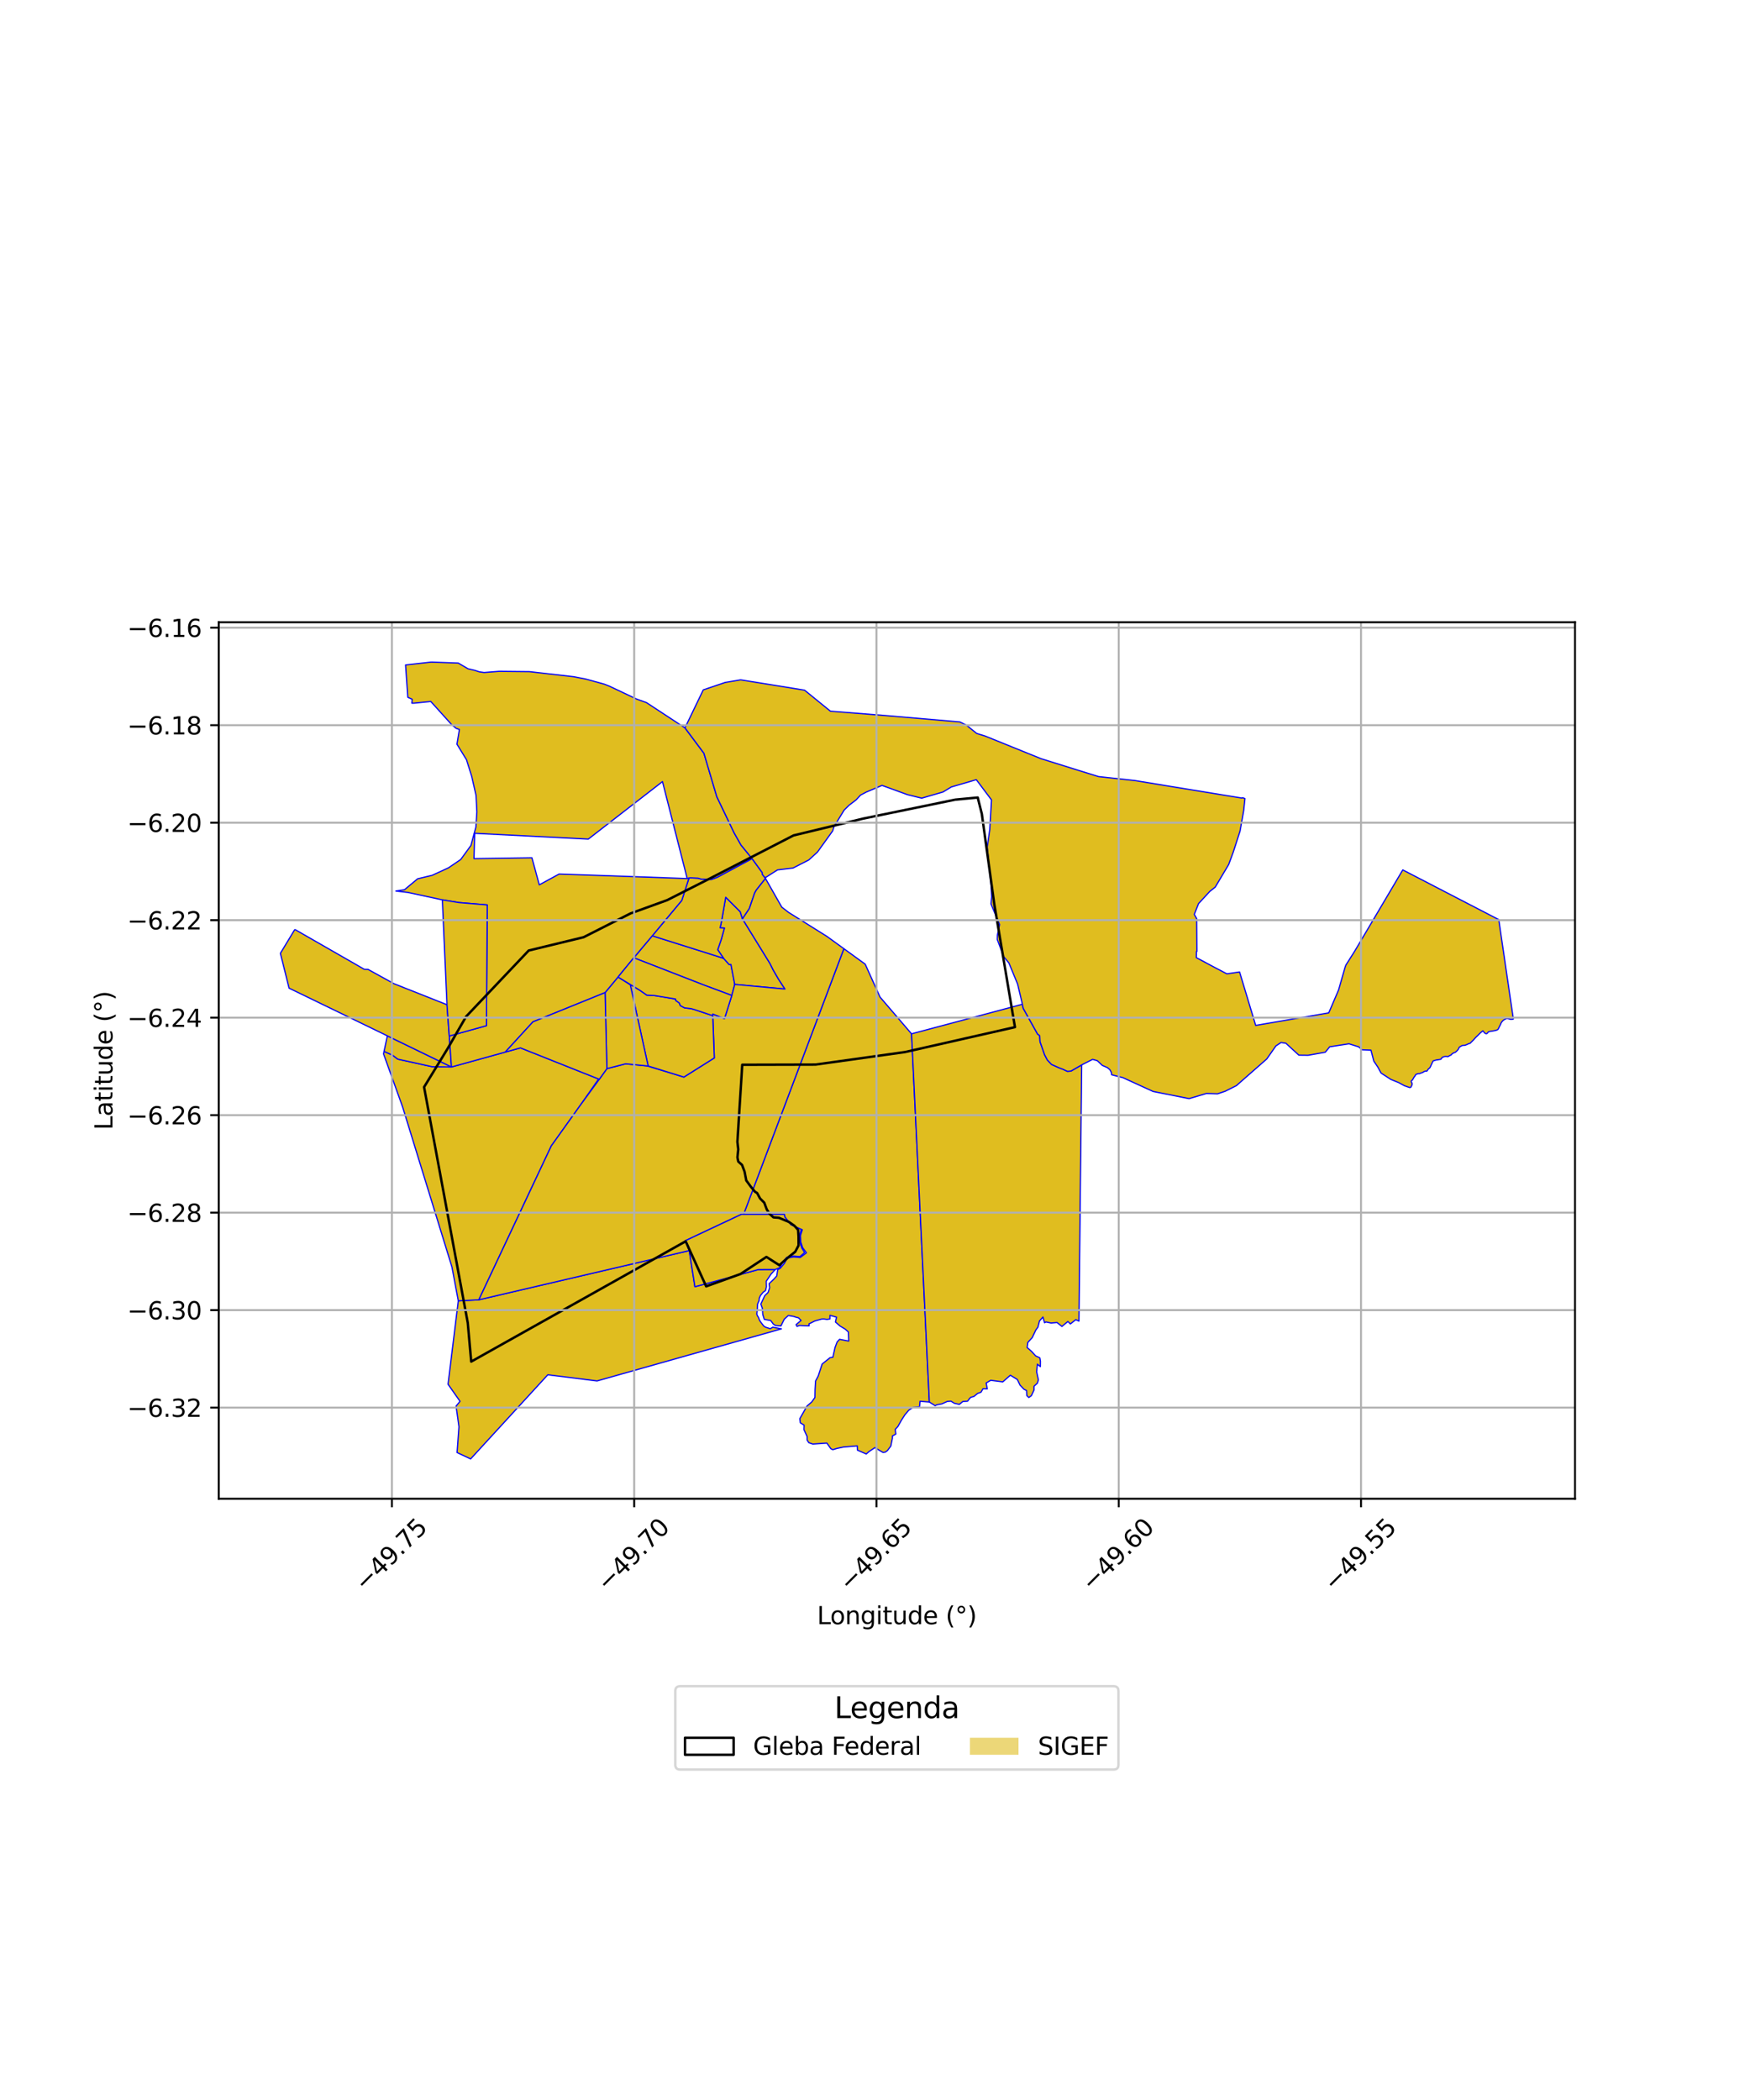 <?xml version="1.0" encoding="utf-8" standalone="no"?>
<!DOCTYPE svg PUBLIC "-//W3C//DTD SVG 1.1//EN"
  "http://www.w3.org/Graphics/SVG/1.1/DTD/svg11.dtd">
<svg xmlns:xlink="http://www.w3.org/1999/xlink" width="720pt" height="864pt" viewBox="0 0 720 864" xmlns="http://www.w3.org/2000/svg" version="1.1">
 <defs>
  <style type="text/css">*{stroke-linejoin: round; stroke-linecap: butt}</style>
 </defs>
 <g id="figure_1">
  <g id="patch_1">
   <path d="M 0 864 
L 720 864 
L 720 0 
L 0 0 
z
" style="fill: #ffffff"/>
  </g>
  <g id="axes_1">
   <g id="patch_2">
    <path d="M 90 616.632 
L 648 616.632 
L 648 256.008 
L 90 256.008 
z
" style="fill: #ffffff"/>
   </g>
   <g id="PatchCollection_1">
    <path d="M 268.363 385.014 
L 293.607 392.968 
L 297.707 394.281 
L 299.957 396.804 
L 300.725 396.793 
L 302.298 405.009 
L 301.081 409.565 
L 296.52 407.849 
L 289.665 405.301 
L 260.759 394.062 
L 268.363 385.014 
" clip-path="url(#p3dbe9d257f)" style="fill: #e0bd1f; stroke: #0000ff; stroke-width: 0.5"/>
    <path d="M 298.584 369.16 
L 304.541 375.096 
L 305.476 378.052 
L 316.789 396.403 
L 318.168 399.176 
L 320.364 402.953 
L 322.952 406.917 
L 302.298 405.009 
L 300.725 396.793 
L 299.957 396.804 
L 297.707 394.281 
L 295.28 390.748 
L 296.767 386.431 
L 298.033 381.832 
L 296.25 381.731 
L 296.676 380.027 
L 298.584 369.16 
" clip-path="url(#p3dbe9d257f)" style="fill: #e0bd1f; stroke: #0000ff; stroke-width: 0.5"/>
    <path d="M 309.48 353.34 
L 313.61 359.015 
L 313.603 359.654 
L 313.922 360.093 
L 314.786 361.154 
L 314.944 361.432 
L 311.17 366.198 
L 310.478 367.44 
L 308.311 373.795 
L 305.476 378.052 
L 304.541 375.096 
L 298.584 369.16 
L 296.676 380.027 
L 296.25 381.731 
L 298.033 381.832 
L 296.767 386.431 
L 295.28 390.748 
L 297.707 394.281 
L 293.607 392.968 
L 268.363 385.014 
L 280.507 370.463 
L 283.384 361.505 
L 283.447 361.28 
L 283.967 361.145 
L 287.192 361.299 
L 288.481 361.683 
L 292.676 361.836 
L 295.128 360.912 
L 309.132 353.397 
L 309.48 353.34 
" clip-path="url(#p3dbe9d257f)" style="fill: #e0bd1f; stroke: #0000ff; stroke-width: 0.5"/>
    <path d="M 177.425 272.4 
L 188.542 272.801 
L 192.541 275.141 
L 195.382 275.817 
L 197.222 276.423 
L 199.185 276.691 
L 205.399 276.206 
L 217.849 276.338 
L 236.006 278.417 
L 241.024 279.392 
L 248.633 281.483 
L 250.752 282.324 
L 261.946 287.626 
L 265.96 289.062 
L 281.808 299.469 
L 289.624 309.926 
L 294.911 327.771 
L 302.04 342.652 
L 304.879 347.679 
L 309.369 353.184 
L 309.132 353.397 
L 295.128 360.912 
L 292.676 361.836 
L 288.481 361.683 
L 287.193 361.299 
L 283.967 361.145 
L 283.447 361.28 
L 282.73 361.456 
L 272.561 321.576 
L 242.045 345.231 
L 195.301 342.853 
L 195.097 342.842 
L 195.801 340.214 
L 196.201 334.041 
L 195.86 327.314 
L 194.088 319.481 
L 191.924 312.57 
L 188 306.183 
L 189.004 300.136 
L 187.654 299.657 
L 185.728 298.029 
L 177.239 288.613 
L 170.395 289.295 
L 169.447 289.306 
L 169.556 287.679 
L 167.783 286.88 
L 166.864 273.584 
L 177.425 272.4 
" clip-path="url(#p3dbe9d257f)" style="fill: #e0bd1f; stroke: #0000ff; stroke-width: 0.5"/>
    <path d="M 283.572 514.531 
L 285.908 529.391 
L 312.001 522.333 
L 318.964 522.31 
L 317.198 524.241 
L 315.249 527.15 
L 315.311 529.436 
L 314.959 530.99 
L 313.999 531.641 
L 312.86 533.025 
L 312.364 534.196 
L 312.312 535.08 
L 311.698 536.507 
L 311.561 539.009 
L 311.365 540.634 
L 311.668 541.438 
L 311.983 541.854 
L 312.169 542.285 
L 312.4 542.975 
L 312.83 543.736 
L 314.192 545.529 
L 314.928 546.026 
L 316.923 546.673 
L 317.95 546.052 
L 321.495 546.733 
L 245.654 568.154 
L 225.379 565.631 
L 193.63 600.24 
L 188.051 597.625 
L 188.819 587.014 
L 187.644 578.508 
L 189.266 576.545 
L 184.333 569.521 
L 188.556 535.212 
L 197.009 534.773 
L 283.572 514.531 
" clip-path="url(#p3dbe9d257f)" style="fill: #e0bd1f; stroke: #0000ff; stroke-width: 0.5"/>
    <path d="M 347.196 390.32 
L 353.812 395.119 
L 355.967 396.682 
L 362.059 410.21 
L 375.031 425.347 
L 382.356 576.835 
L 378.521 576.523 
L 378.323 578.781 
L 375.622 579.053 
L 373.875 580.216 
L 372.278 582.112 
L 370.866 584.317 
L 369.374 586.977 
L 368.309 588.083 
L 368.572 590.019 
L 367.158 590.812 
L 367.145 591.792 
L 366.5 594.963 
L 365.101 596.825 
L 364.21 597.464 
L 363.282 597.58 
L 359.952 595.607 
L 357.55 597.205 
L 356.41 598.218 
L 352.763 596.622 
L 352.693 594.872 
L 347.02 595.363 
L 344.361 595.916 
L 342.637 596.441 
L 341.835 596.032 
L 340.195 593.731 
L 334.406 594.131 
L 332.772 593.574 
L 332.079 592.513 
L 332.065 591.029 
L 330.754 588.163 
L 330.817 586.336 
L 329.279 585.389 
L 329.055 583.701 
L 332.032 578.464 
L 333.961 576.823 
L 335.277 574.976 
L 335.331 571.75 
L 335.544 568.184 
L 336.621 566.18 
L 338.252 561.201 
L 341.513 558.579 
L 342.668 558.411 
L 343.567 554.362 
L 344.415 552.129 
L 345.424 551.029 
L 349.182 551.756 
L 349.038 548.022 
L 347.781 546.872 
L 345.639 545.577 
L 343.72 543.918 
L 344.162 541.905 
L 341.466 541.173 
L 341.466 542.659 
L 340.213 542.842 
L 339.026 542.667 
L 338.058 542.69 
L 335.25 543.49 
L 332.836 544.684 
L 332.886 545.521 
L 328.885 545.357 
L 327.93 545.733 
L 327.527 544.995 
L 329.582 543.263 
L 328.515 542.191 
L 327.304 541.89 
L 326.698 541.649 
L 324.352 541.229 
L 322.662 542.761 
L 321.285 545.546 
L 319.031 545.339 
L 318.18 544.765 
L 317.065 543.286 
L 314.44 542.815 
L 313.83 540.811 
L 313.676 538.36 
L 313.033 536.526 
L 314.654 533.05 
L 315.992 531.786 
L 316.658 529.781 
L 316.423 528.145 
L 318.323 526.349 
L 319.573 524.971 
L 319.965 522.349 
L 320.982 521.845 
L 322.721 519.782 
L 323.92 517.607 
L 326.487 517.145 
L 329.224 517.373 
L 331.786 515.436 
L 330.21 513.306 
L 329.455 510.97 
L 329.332 508.339 
L 330.081 505.956 
L 329.663 505.832 
L 325.406 503.899 
L 322.958 500.778 
L 322.666 499.612 
L 305.941 499.603 
L 347.196 390.32 
" clip-path="url(#p3dbe9d257f)" style="fill: #e0bd1f; stroke: #0000ff; stroke-width: 0.5"/>
    <path d="M 420.633 413.178 
L 420.99 414.857 
L 426.872 425.416 
L 427.757 426.084 
L 427.908 428.623 
L 428.761 431.033 
L 429.759 433.914 
L 430.918 436.124 
L 432.634 437.933 
L 435.809 439.357 
L 437.36 439.934 
L 439.146 440.781 
L 440.623 440.668 
L 445.038 438.125 
L 443.902 543.547 
L 442.625 542.942 
L 440.391 544.698 
L 439.341 543.71 
L 436.907 545.74 
L 434.897 544.122 
L 432.439 544.331 
L 430.312 543.896 
L 429.762 544.222 
L 429.105 541.855 
L 427.679 543.472 
L 427.031 546.026 
L 426.197 547.153 
L 424.681 550.34 
L 422.885 552.304 
L 422.6 554.419 
L 424.401 555.991 
L 426.099 557.852 
L 427.812 558.641 
L 428.062 560.041 
L 428.035 562.275 
L 426.793 561.258 
L 426.507 564.411 
L 426.877 566.149 
L 427.222 567.716 
L 426.788 569.09 
L 425.428 570.343 
L 425.422 571.886 
L 424.343 574.216 
L 423.273 574.979 
L 422.468 574.179 
L 422.348 572.111 
L 421.273 571.558 
L 419.675 569.883 
L 418.564 567.57 
L 415.684 565.81 
L 412.57 568.539 
L 407.603 567.891 
L 405.738 568.998 
L 406.183 571.441 
L 404.448 571.34 
L 403.61 572.8 
L 402.217 573.302 
L 400.729 574.521 
L 399.423 574.9 
L 398.927 575.376 
L 398.097 576.495 
L 396.126 576.624 
L 394.703 577.806 
L 392.604 577.325 
L 391.252 576.479 
L 389.747 576.585 
L 387.538 577.583 
L 385.362 578.005 
L 384.74 578.339 
L 382.356 576.835 
L 375.031 425.347 
L 420.633 413.178 
" clip-path="url(#p3dbe9d257f)" style="fill: #e0bd1f; stroke: #0000ff; stroke-width: 0.5"/>
    <path d="M 214.129 431.126 
L 246.292 443.935 
L 238.614 454.937 
L 226.836 471.441 
L 197.009 534.773 
L 188.556 535.212 
L 185.937 521.277 
L 165.639 455.42 
L 157.791 433.589 
L 158.007 432.567 
L 161.522 434.146 
L 163.66 435.765 
L 177.788 438.864 
L 185.736 438.981 
L 207.874 432.862 
L 214.129 431.126 
" clip-path="url(#p3dbe9d257f)" style="fill: #e0bd1f; stroke: #0000ff; stroke-width: 0.5"/>
    <path d="M 314.944 361.432 
L 315.181 361.848 
L 321.647 373.216 
L 324.438 375.379 
L 340.229 385.267 
L 347.196 390.32 
L 305.941 499.603 
L 305.112 499.58 
L 281.984 510.459 
L 283.572 514.531 
L 197.009 534.773 
L 226.836 471.441 
L 238.614 454.937 
L 246.794 443.732 
L 249.691 439.673 
L 257.427 437.686 
L 266.268 438.555 
L 281.372 443.149 
L 293.903 435.264 
L 293.247 417.877 
L 293.238 417.2 
L 298.073 419.106 
L 301.081 409.565 
L 302.298 405.009 
L 322.952 406.917 
L 320.364 402.953 
L 318.168 399.176 
L 316.789 396.403 
L 305.476 378.052 
L 308.311 373.795 
L 310.478 367.44 
L 311.17 366.198 
L 314.944 361.432 
" clip-path="url(#p3dbe9d257f)" style="fill: #e0bd1f; stroke: #0000ff; stroke-width: 0.5"/>
    <path d="M 305.112 499.58 
L 305.941 499.603 
L 322.666 499.612 
L 322.958 500.778 
L 325.406 503.899 
L 329.663 505.832 
L 328.969 508.297 
L 329.098 511.036 
L 329.886 513.475 
L 331.032 515.327 
L 329.118 517 
L 326.47 516.779 
L 323.688 517.281 
L 322.283 518.968 
L 320.737 521.574 
L 318.964 522.31 
L 312.001 522.333 
L 285.908 529.391 
L 283.577 514.53 
L 281.984 510.459 
L 305.112 499.58 
" clip-path="url(#p3dbe9d257f)" style="fill: #e0bd1f; stroke: #0000ff; stroke-width: 0.5"/>
    <path d="M 304.729 279.703 
L 331.016 283.954 
L 341.664 292.607 
L 364.057 294.376 
L 366.241 294.561 
L 394.943 297.038 
L 397.601 298.344 
L 401.862 301.774 
L 405.319 302.831 
L 428.322 312.145 
L 443.606 316.915 
L 451.977 319.514 
L 466.874 321.137 
L 510.883 328.34 
L 511.245 328.2 
L 512.204 328.552 
L 511.696 333.432 
L 510.193 341.926 
L 507.438 350.465 
L 505.518 355.679 
L 499.99 364.972 
L 497.748 366.749 
L 493.121 371.761 
L 491.361 376.203 
L 492.344 377.952 
L 492.439 391.443 
L 492.258 391.463 
L 492.204 393.999 
L 498.264 397.239 
L 499.895 398.105 
L 504.781 400.665 
L 509.997 399.897 
L 516.627 421.886 
L 546.682 416.729 
L 550.715 407.33 
L 553.361 398.101 
L 553.733 397.053 
L 557.313 391.411 
L 577.142 357.906 
L 616.63 378.354 
L 622.636 419.283 
L 622.282 419.357 
L 622.15 419.371 
L 622.002 419.375 
L 621.672 419.405 
L 621.409 419.369 
L 621.323 419.356 
L 621.236 419.331 
L 621.12 419.285 
L 620.776 419.202 
L 620.167 419.027 
L 619.727 419.091 
L 619.2 419.366 
L 618.77 419.573 
L 618.368 419.895 
L 618.011 420.279 
L 617.698 420.712 
L 617.525 421.045 
L 617.371 421.466 
L 617.082 422.011 
L 616.919 422.334 
L 616.769 422.636 
L 616.595 423.014 
L 616.284 423.562 
L 615.777 423.821 
L 615.511 423.888 
L 615.05 424.012 
L 614.303 424.154 
L 613.903 424.214 
L 613.51 424.275 
L 613.16 424.333 
L 612.43 424.493 
L 612.238 424.696 
L 612.009 425.012 
L 611.779 425.227 
L 611.546 425.319 
L 611.217 425.247 
L 610.899 425.064 
L 610.091 424.098 
L 609.041 424.975 
L 608.345 425.671 
L 608.029 425.987 
L 607.833 426.182 
L 607.647 426.349 
L 607.431 426.547 
L 606.785 427.224 
L 606.234 427.852 
L 605.771 428.31 
L 605.13 428.965 
L 604.821 429.269 
L 604.351 429.355 
L 604.124 429.47 
L 603.382 429.82 
L 602.685 430.065 
L 601.587 430.146 
L 600.419 430.829 
L 599.92 431.811 
L 599.212 432.565 
L 598.706 432.984 
L 598.172 433.126 
L 597.489 433.548 
L 597.062 433.97 
L 596.971 434.095 
L 596.788 434.149 
L 596.259 434.41 
L 595.741 434.722 
L 595.625 434.755 
L 595.543 434.719 
L 594.771 434.639 
L 594.203 434.722 
L 593.662 434.9 
L 593.159 435.28 
L 592.791 435.84 
L 591.825 435.969 
L 591.565 436.06 
L 591.358 436.036 
L 590.745 436.155 
L 589.636 436.487 
L 589.208 437.351 
L 588.828 438.169 
L 588.612 438.685 
L 588.407 439.091 
L 588.314 439.254 
L 588.15 439.463 
L 587.89 439.622 
L 587.547 439.954 
L 587.451 440.138 
L 587.219 440.49 
L 587.101 440.635 
L 586.894 440.733 
L 586.523 440.676 
L 585.955 440.836 
L 585.675 441.021 
L 585.458 441.193 
L 584.852 441.407 
L 584.467 441.541 
L 584.163 441.686 
L 583.982 441.733 
L 583.553 441.717 
L 583.327 441.812 
L 583.036 441.865 
L 582.603 442.036 
L 582.248 442.469 
L 582.033 442.909 
L 581.746 443.184 
L 581.632 443.436 
L 581.581 443.583 
L 581.524 443.649 
L 581.425 443.743 
L 581.385 443.932 
L 581.216 444.078 
L 581.132 444.321 
L 581.079 444.397 
L 580.672 444.643 
L 580.619 445.008 
L 580.702 445.279 
L 580.9 445.523 
L 580.934 445.629 
L 580.945 445.685 
L 580.971 445.776 
L 580.993 445.914 
L 580.992 446.088 
L 580.934 446.333 
L 580.813 446.636 
L 580.691 446.821 
L 580.556 447.189 
L 580.426 447.316 
L 580.315 447.392 
L 580.214 447.416 
L 579.977 447.453 
L 577.774 446.678 
L 575.417 445.395 
L 572.246 444.108 
L 568.235 441.506 
L 566.807 438.911 
L 565.223 436.574 
L 564.05 432.056 
L 560.373 431.921 
L 558.963 430.684 
L 555.008 429.451 
L 547.088 430.675 
L 545.247 432.925 
L 538.199 434.172 
L 534.393 434.127 
L 529.037 429.217 
L 527.047 428.922 
L 524.951 430.315 
L 521.185 435.691 
L 510.144 445.381 
L 508.725 446.643 
L 504.048 448.988 
L 500.911 450.029 
L 496.361 449.885 
L 489.224 452.009 
L 474.403 449.057 
L 461.99 443.378 
L 457.378 442.2 
L 457.216 441.168 
L 456.637 440.114 
L 455.6 439.242 
L 453.497 438.325 
L 451.453 436.391 
L 449.528 435.855 
L 445.038 438.125 
L 440.623 440.668 
L 439.146 440.781 
L 437.36 439.934 
L 435.809 439.357 
L 432.634 437.933 
L 430.918 436.124 
L 429.759 433.914 
L 428.761 431.033 
L 427.908 428.623 
L 427.757 426.084 
L 426.872 425.416 
L 420.99 414.857 
L 420.633 413.178 
L 418.689 404.926 
L 415.092 396.205 
L 412.898 393.516 
L 411.67 390.213 
L 410.292 386.501 
L 410.353 384.747 
L 411.249 380.383 
L 407.703 371.871 
L 407.992 368.993 
L 407.755 364.339 
L 406.169 348.531 
L 407.225 341.245 
L 407.924 329.102 
L 401.68 320.779 
L 391.401 323.784 
L 387.997 325.845 
L 379.219 328.391 
L 373.34 326.944 
L 366.83 324.571 
L 362.892 323.143 
L 356.307 325.928 
L 354.049 327.133 
L 352.232 329.088 
L 349.333 331.299 
L 347.296 333.305 
L 343.132 340.119 
L 342.576 341.879 
L 338.239 347.907 
L 336.347 350.542 
L 332.782 353.806 
L 326.268 357.14 
L 319.887 357.904 
L 314.786 361.154 
L 313.922 360.093 
L 313.603 359.654 
L 313.61 359.015 
L 309.48 353.34 
L 309.369 353.183 
L 304.879 347.679 
L 302.04 342.652 
L 294.911 327.771 
L 289.624 309.926 
L 281.819 299.46 
L 289.346 283.826 
L 298.353 280.776 
L 304.729 279.703 
" clip-path="url(#p3dbe9d257f)" style="fill: #e0bd1f; stroke: #0000ff; stroke-width: 0.5"/>
    <path d="M 259.294 405.028 
L 263.232 407.415 
L 266.121 409.424 
L 269.243 409.584 
L 277.936 411.026 
L 278.049 411.647 
L 279.44 412.624 
L 279.534 412.777 
L 279.891 413.723 
L 281.665 414.67 
L 284.353 414.979 
L 285.779 415.388 
L 293.242 417.876 
L 293.885 435.255 
L 281.37 443.129 
L 266.662 438.587 
L 259.331 405.196 
L 259.294 405.028 
" clip-path="url(#p3dbe9d257f)" style="fill: #e0bd1f; stroke: #0000ff; stroke-width: 0.5"/>
    <path d="M 254.268 401.981 
L 259.331 405.196 
L 266.662 438.587 
L 262.029 438.128 
L 257.415 437.675 
L 254.163 438.51 
L 249.697 439.649 
L 249.124 416.236 
L 248.94 408.396 
L 254.268 401.981 
" clip-path="url(#p3dbe9d257f)" style="fill: #e0bd1f; stroke: #0000ff; stroke-width: 0.5"/>
    <path d="M 159.358 426.181 
L 185.736 438.981 
L 177.788 438.864 
L 163.66 435.765 
L 161.522 434.146 
L 158.007 432.567 
L 159.358 426.181 
" clip-path="url(#p3dbe9d257f)" style="fill: #e0bd1f; stroke: #0000ff; stroke-width: 0.5"/>
    <path d="M 121.298 382.395 
L 146.873 397.063 
L 149.851 398.789 
L 151.422 398.838 
L 162.095 404.726 
L 183.902 413.371 
L 184.838 426.235 
L 185.736 438.981 
L 118.935 406.563 
L 115.364 392.227 
L 115.958 391.231 
L 121.298 382.395 
" clip-path="url(#p3dbe9d257f)" style="fill: #e0bd1f; stroke: #0000ff; stroke-width: 0.5"/>
    <path d="M 195.097 342.842 
L 195.301 342.853 
L 195.014 353.262 
L 218.848 352.91 
L 221.872 364.055 
L 230.041 359.598 
L 282.73 361.456 
L 283.447 361.28 
L 283.384 361.505 
L 280.507 370.463 
L 268.363 385.014 
L 260.759 394.062 
L 254.268 401.981 
L 248.938 408.395 
L 219.274 420.418 
L 207.874 432.862 
L 185.736 438.981 
L 184.838 426.235 
L 200.134 422 
L 200.473 372.313 
L 188.762 371.338 
L 181.996 370.229 
L 167.684 367.151 
L 167.288 367.117 
L 162.861 366.59 
L 166.411 366.056 
L 171.834 361.551 
L 177.803 360.128 
L 184.497 357.052 
L 189.552 353.626 
L 193.757 347.844 
L 195.097 342.842 
" clip-path="url(#p3dbe9d257f)" style="fill: #e0bd1f; stroke: #0000ff; stroke-width: 0.5"/>
    <path d="M 181.996 370.229 
L 188.762 371.338 
L 200.473 372.313 
L 200.134 422 
L 184.838 426.235 
L 183.902 413.371 
L 181.996 370.229 
" clip-path="url(#p3dbe9d257f)" style="fill: #e0bd1f; stroke: #0000ff; stroke-width: 0.5"/>
    <path d="M 260.759 394.062 
L 289.665 405.301 
L 296.52 407.849 
L 301.081 409.565 
L 298.073 419.106 
L 293.238 417.2 
L 293.247 417.877 
L 285.779 415.388 
L 284.353 414.979 
L 281.665 414.67 
L 279.891 413.723 
L 279.534 412.777 
L 279.44 412.624 
L 278.049 411.647 
L 277.936 411.026 
L 269.243 409.584 
L 266.121 409.424 
L 263.232 407.415 
L 254.28 401.983 
L 260.759 394.062 
" clip-path="url(#p3dbe9d257f)" style="fill: #e0bd1f; stroke: #0000ff; stroke-width: 0.5"/>
    <path d="M 248.938 408.395 
L 249.124 416.236 
L 249.697 439.649 
L 249.691 439.673 
L 246.794 443.732 
L 246.566 444.044 
L 246.292 443.935 
L 214.129 431.126 
L 207.874 432.862 
L 219.274 420.418 
L 248.938 408.395 
" clip-path="url(#p3dbe9d257f)" style="fill: #e0bd1f; stroke: #0000ff; stroke-width: 0.5"/>
   </g>
   <g id="PatchCollection_2">
    <path d="M 328.538 508.783 
L 328.548 512.413 
L 327.181 515.01 
L 324.783 516.917 
L 322.386 518.998 
L 320.674 520.558 
L 318.517 519.173 
L 315.331 517.129 
L 304.652 524.165 
L 290.533 529.247 
L 288.234 524.185 
L 282.11 510.703 
L 193.871 560.198 
L 192.449 544.251 
L 174.479 447.254 
L 179.378 439.248 
L 184.277 431.243 
L 191.775 418.223 
L 217.523 391.073 
L 240.096 385.6 
L 259.432 375.802 
L 274.476 370.347 
L 291.663 361.636 
L 326.497 343.713 
L 355.169 336.787 
L 393.051 328.993 
L 402.262 328.125 
L 403.954 334.872 
L 409.075 371.987 
L 417.581 422.595 
L 401.966 426.134 
L 372.378 432.839 
L 335.537 437.997 
L 305.383 438.073 
L 303.386 469.777 
L 303.737 472.888 
L 303.402 476.173 
L 303.75 477.901 
L 305.297 479.28 
L 306.334 482.044 
L 307.03 485.672 
L 308.924 488.261 
L 310.645 490.331 
L 311.504 490.847 
L 312.711 493.091 
L 314.431 494.816 
L 315.468 497.579 
L 316.674 499.478 
L 318.222 500.857 
L 320.453 501.024 
L 324.576 502.742 
L 326.811 504.292 
L 328.36 506.017 
L 328.538 508.783 
" clip-path="url(#p3dbe9d257f)" style="fill: none; stroke: #000000"/>
   </g>
   <g id="matplotlib.axis_1">
    <g id="xtick_1">
     <g id="line2d_1">
      <path d="M 161.248 616.632 
L 161.248 256.008 
" clip-path="url(#p3dbe9d257f)" style="fill: none; stroke: #b0b0b0; stroke-width: 0.8; stroke-linecap: square"/>
     </g>
     <g id="line2d_2">
      <defs>
       <path id="md944faacc0" d="M 0 0 
L 0 3.5 
" style="stroke: #000000; stroke-width: 0.8"/>
      </defs>
      <g>
       <use xlink:href="#md944faacc0" x="161.248" y="616.632" style="stroke: #000000; stroke-width: 0.8"/>
      </g>
     </g>
     <g id="text_1">
      <!-- −49.75 -->
      <g transform="translate(150.115 655.174) rotate(-45) scale(0.1 -0.1)">
       <defs>
        <path id="DejaVuSans-2212" d="M 678 2272 
L 4684 2272 
L 4684 1741 
L 678 1741 
L 678 2272 
z
" transform="scale(0.016)"/>
        <path id="DejaVuSans-34" d="M 2419 4116 
L 825 1625 
L 2419 1625 
L 2419 4116 
z
M 2253 4666 
L 3047 4666 
L 3047 1625 
L 3713 1625 
L 3713 1100 
L 3047 1100 
L 3047 0 
L 2419 0 
L 2419 1100 
L 313 1100 
L 313 1709 
L 2253 4666 
z
" transform="scale(0.016)"/>
        <path id="DejaVuSans-39" d="M 703 97 
L 703 672 
Q 941 559 1184 500 
Q 1428 441 1663 441 
Q 2288 441 2617 861 
Q 2947 1281 2994 2138 
Q 2813 1869 2534 1725 
Q 2256 1581 1919 1581 
Q 1219 1581 811 2004 
Q 403 2428 403 3163 
Q 403 3881 828 4315 
Q 1253 4750 1959 4750 
Q 2769 4750 3195 4129 
Q 3622 3509 3622 2328 
Q 3622 1225 3098 567 
Q 2575 -91 1691 -91 
Q 1453 -91 1209 -44 
Q 966 3 703 97 
z
M 1959 2075 
Q 2384 2075 2632 2365 
Q 2881 2656 2881 3163 
Q 2881 3666 2632 3958 
Q 2384 4250 1959 4250 
Q 1534 4250 1286 3958 
Q 1038 3666 1038 3163 
Q 1038 2656 1286 2365 
Q 1534 2075 1959 2075 
z
" transform="scale(0.016)"/>
        <path id="DejaVuSans-2e" d="M 684 794 
L 1344 794 
L 1344 0 
L 684 0 
L 684 794 
z
" transform="scale(0.016)"/>
        <path id="DejaVuSans-37" d="M 525 4666 
L 3525 4666 
L 3525 4397 
L 1831 0 
L 1172 0 
L 2766 4134 
L 525 4134 
L 525 4666 
z
" transform="scale(0.016)"/>
        <path id="DejaVuSans-35" d="M 691 4666 
L 3169 4666 
L 3169 4134 
L 1269 4134 
L 1269 2991 
Q 1406 3038 1543 3061 
Q 1681 3084 1819 3084 
Q 2600 3084 3056 2656 
Q 3513 2228 3513 1497 
Q 3513 744 3044 326 
Q 2575 -91 1722 -91 
Q 1428 -91 1123 -41 
Q 819 9 494 109 
L 494 744 
Q 775 591 1075 516 
Q 1375 441 1709 441 
Q 2250 441 2565 725 
Q 2881 1009 2881 1497 
Q 2881 1984 2565 2268 
Q 2250 2553 1709 2553 
Q 1456 2553 1204 2497 
Q 953 2441 691 2322 
L 691 4666 
z
" transform="scale(0.016)"/>
       </defs>
       <use xlink:href="#DejaVuSans-2212"/>
       <use xlink:href="#DejaVuSans-34" transform="translate(83.789 0)"/>
       <use xlink:href="#DejaVuSans-39" transform="translate(147.412 0)"/>
       <use xlink:href="#DejaVuSans-2e" transform="translate(211.035 0)"/>
       <use xlink:href="#DejaVuSans-37" transform="translate(242.822 0)"/>
       <use xlink:href="#DejaVuSans-35" transform="translate(306.445 0)"/>
      </g>
     </g>
    </g>
    <g id="xtick_2">
     <g id="line2d_3">
      <path d="M 260.925 616.632 
L 260.925 256.008 
" clip-path="url(#p3dbe9d257f)" style="fill: none; stroke: #b0b0b0; stroke-width: 0.8; stroke-linecap: square"/>
     </g>
     <g id="line2d_4">
      <g>
       <use xlink:href="#md944faacc0" x="260.925" y="616.632" style="stroke: #000000; stroke-width: 0.8"/>
      </g>
     </g>
     <g id="text_2">
      <!-- −49.70 -->
      <g transform="translate(249.792 655.174) rotate(-45) scale(0.1 -0.1)">
       <defs>
        <path id="DejaVuSans-30" d="M 2034 4250 
Q 1547 4250 1301 3770 
Q 1056 3291 1056 2328 
Q 1056 1369 1301 889 
Q 1547 409 2034 409 
Q 2525 409 2770 889 
Q 3016 1369 3016 2328 
Q 3016 3291 2770 3770 
Q 2525 4250 2034 4250 
z
M 2034 4750 
Q 2819 4750 3233 4129 
Q 3647 3509 3647 2328 
Q 3647 1150 3233 529 
Q 2819 -91 2034 -91 
Q 1250 -91 836 529 
Q 422 1150 422 2328 
Q 422 3509 836 4129 
Q 1250 4750 2034 4750 
z
" transform="scale(0.016)"/>
       </defs>
       <use xlink:href="#DejaVuSans-2212"/>
       <use xlink:href="#DejaVuSans-34" transform="translate(83.789 0)"/>
       <use xlink:href="#DejaVuSans-39" transform="translate(147.412 0)"/>
       <use xlink:href="#DejaVuSans-2e" transform="translate(211.035 0)"/>
       <use xlink:href="#DejaVuSans-37" transform="translate(242.822 0)"/>
       <use xlink:href="#DejaVuSans-30" transform="translate(306.445 0)"/>
      </g>
     </g>
    </g>
    <g id="xtick_3">
     <g id="line2d_5">
      <path d="M 360.602 616.632 
L 360.602 256.008 
" clip-path="url(#p3dbe9d257f)" style="fill: none; stroke: #b0b0b0; stroke-width: 0.8; stroke-linecap: square"/>
     </g>
     <g id="line2d_6">
      <g>
       <use xlink:href="#md944faacc0" x="360.602" y="616.632" style="stroke: #000000; stroke-width: 0.8"/>
      </g>
     </g>
     <g id="text_3">
      <!-- −49.65 -->
      <g transform="translate(349.469 655.174) rotate(-45) scale(0.1 -0.1)">
       <defs>
        <path id="DejaVuSans-36" d="M 2113 2584 
Q 1688 2584 1439 2293 
Q 1191 2003 1191 1497 
Q 1191 994 1439 701 
Q 1688 409 2113 409 
Q 2538 409 2786 701 
Q 3034 994 3034 1497 
Q 3034 2003 2786 2293 
Q 2538 2584 2113 2584 
z
M 3366 4563 
L 3366 3988 
Q 3128 4100 2886 4159 
Q 2644 4219 2406 4219 
Q 1781 4219 1451 3797 
Q 1122 3375 1075 2522 
Q 1259 2794 1537 2939 
Q 1816 3084 2150 3084 
Q 2853 3084 3261 2657 
Q 3669 2231 3669 1497 
Q 3669 778 3244 343 
Q 2819 -91 2113 -91 
Q 1303 -91 875 529 
Q 447 1150 447 2328 
Q 447 3434 972 4092 
Q 1497 4750 2381 4750 
Q 2619 4750 2861 4703 
Q 3103 4656 3366 4563 
z
" transform="scale(0.016)"/>
       </defs>
       <use xlink:href="#DejaVuSans-2212"/>
       <use xlink:href="#DejaVuSans-34" transform="translate(83.789 0)"/>
       <use xlink:href="#DejaVuSans-39" transform="translate(147.412 0)"/>
       <use xlink:href="#DejaVuSans-2e" transform="translate(211.035 0)"/>
       <use xlink:href="#DejaVuSans-36" transform="translate(242.822 0)"/>
       <use xlink:href="#DejaVuSans-35" transform="translate(306.445 0)"/>
      </g>
     </g>
    </g>
    <g id="xtick_4">
     <g id="line2d_7">
      <path d="M 460.28 616.632 
L 460.28 256.008 
" clip-path="url(#p3dbe9d257f)" style="fill: none; stroke: #b0b0b0; stroke-width: 0.8; stroke-linecap: square"/>
     </g>
     <g id="line2d_8">
      <g>
       <use xlink:href="#md944faacc0" x="460.28" y="616.632" style="stroke: #000000; stroke-width: 0.8"/>
      </g>
     </g>
     <g id="text_4">
      <!-- −49.60 -->
      <g transform="translate(449.147 655.174) rotate(-45) scale(0.1 -0.1)">
       <use xlink:href="#DejaVuSans-2212"/>
       <use xlink:href="#DejaVuSans-34" transform="translate(83.789 0)"/>
       <use xlink:href="#DejaVuSans-39" transform="translate(147.412 0)"/>
       <use xlink:href="#DejaVuSans-2e" transform="translate(211.035 0)"/>
       <use xlink:href="#DejaVuSans-36" transform="translate(242.822 0)"/>
       <use xlink:href="#DejaVuSans-30" transform="translate(306.445 0)"/>
      </g>
     </g>
    </g>
    <g id="xtick_5">
     <g id="line2d_9">
      <path d="M 559.957 616.632 
L 559.957 256.008 
" clip-path="url(#p3dbe9d257f)" style="fill: none; stroke: #b0b0b0; stroke-width: 0.8; stroke-linecap: square"/>
     </g>
     <g id="line2d_10">
      <g>
       <use xlink:href="#md944faacc0" x="559.957" y="616.632" style="stroke: #000000; stroke-width: 0.8"/>
      </g>
     </g>
     <g id="text_5">
      <!-- −49.55 -->
      <g transform="translate(548.824 655.174) rotate(-45) scale(0.1 -0.1)">
       <use xlink:href="#DejaVuSans-2212"/>
       <use xlink:href="#DejaVuSans-34" transform="translate(83.789 0)"/>
       <use xlink:href="#DejaVuSans-39" transform="translate(147.412 0)"/>
       <use xlink:href="#DejaVuSans-2e" transform="translate(211.035 0)"/>
       <use xlink:href="#DejaVuSans-35" transform="translate(242.822 0)"/>
       <use xlink:href="#DejaVuSans-35" transform="translate(306.445 0)"/>
      </g>
     </g>
    </g>
    <g id="text_6">
     <!-- Longitude (°) -->
     <g transform="translate(336.14 668.243) scale(0.1 -0.1)">
      <defs>
       <path id="DejaVuSans-4c" d="M 628 4666 
L 1259 4666 
L 1259 531 
L 3531 531 
L 3531 0 
L 628 0 
L 628 4666 
z
" transform="scale(0.016)"/>
       <path id="DejaVuSans-6f" d="M 1959 3097 
Q 1497 3097 1228 2736 
Q 959 2375 959 1747 
Q 959 1119 1226 758 
Q 1494 397 1959 397 
Q 2419 397 2687 759 
Q 2956 1122 2956 1747 
Q 2956 2369 2687 2733 
Q 2419 3097 1959 3097 
z
M 1959 3584 
Q 2709 3584 3137 3096 
Q 3566 2609 3566 1747 
Q 3566 888 3137 398 
Q 2709 -91 1959 -91 
Q 1206 -91 779 398 
Q 353 888 353 1747 
Q 353 2609 779 3096 
Q 1206 3584 1959 3584 
z
" transform="scale(0.016)"/>
       <path id="DejaVuSans-6e" d="M 3513 2113 
L 3513 0 
L 2938 0 
L 2938 2094 
Q 2938 2591 2744 2837 
Q 2550 3084 2163 3084 
Q 1697 3084 1428 2787 
Q 1159 2491 1159 1978 
L 1159 0 
L 581 0 
L 581 3500 
L 1159 3500 
L 1159 2956 
Q 1366 3272 1645 3428 
Q 1925 3584 2291 3584 
Q 2894 3584 3203 3211 
Q 3513 2838 3513 2113 
z
" transform="scale(0.016)"/>
       <path id="DejaVuSans-67" d="M 2906 1791 
Q 2906 2416 2648 2759 
Q 2391 3103 1925 3103 
Q 1463 3103 1205 2759 
Q 947 2416 947 1791 
Q 947 1169 1205 825 
Q 1463 481 1925 481 
Q 2391 481 2648 825 
Q 2906 1169 2906 1791 
z
M 3481 434 
Q 3481 -459 3084 -895 
Q 2688 -1331 1869 -1331 
Q 1566 -1331 1297 -1286 
Q 1028 -1241 775 -1147 
L 775 -588 
Q 1028 -725 1275 -790 
Q 1522 -856 1778 -856 
Q 2344 -856 2625 -561 
Q 2906 -266 2906 331 
L 2906 616 
Q 2728 306 2450 153 
Q 2172 0 1784 0 
Q 1141 0 747 490 
Q 353 981 353 1791 
Q 353 2603 747 3093 
Q 1141 3584 1784 3584 
Q 2172 3584 2450 3431 
Q 2728 3278 2906 2969 
L 2906 3500 
L 3481 3500 
L 3481 434 
z
" transform="scale(0.016)"/>
       <path id="DejaVuSans-69" d="M 603 3500 
L 1178 3500 
L 1178 0 
L 603 0 
L 603 3500 
z
M 603 4863 
L 1178 4863 
L 1178 4134 
L 603 4134 
L 603 4863 
z
" transform="scale(0.016)"/>
       <path id="DejaVuSans-74" d="M 1172 4494 
L 1172 3500 
L 2356 3500 
L 2356 3053 
L 1172 3053 
L 1172 1153 
Q 1172 725 1289 603 
Q 1406 481 1766 481 
L 2356 481 
L 2356 0 
L 1766 0 
Q 1100 0 847 248 
Q 594 497 594 1153 
L 594 3053 
L 172 3053 
L 172 3500 
L 594 3500 
L 594 4494 
L 1172 4494 
z
" transform="scale(0.016)"/>
       <path id="DejaVuSans-75" d="M 544 1381 
L 544 3500 
L 1119 3500 
L 1119 1403 
Q 1119 906 1312 657 
Q 1506 409 1894 409 
Q 2359 409 2629 706 
Q 2900 1003 2900 1516 
L 2900 3500 
L 3475 3500 
L 3475 0 
L 2900 0 
L 2900 538 
Q 2691 219 2414 64 
Q 2138 -91 1772 -91 
Q 1169 -91 856 284 
Q 544 659 544 1381 
z
M 1991 3584 
L 1991 3584 
z
" transform="scale(0.016)"/>
       <path id="DejaVuSans-64" d="M 2906 2969 
L 2906 4863 
L 3481 4863 
L 3481 0 
L 2906 0 
L 2906 525 
Q 2725 213 2448 61 
Q 2172 -91 1784 -91 
Q 1150 -91 751 415 
Q 353 922 353 1747 
Q 353 2572 751 3078 
Q 1150 3584 1784 3584 
Q 2172 3584 2448 3432 
Q 2725 3281 2906 2969 
z
M 947 1747 
Q 947 1113 1208 752 
Q 1469 391 1925 391 
Q 2381 391 2643 752 
Q 2906 1113 2906 1747 
Q 2906 2381 2643 2742 
Q 2381 3103 1925 3103 
Q 1469 3103 1208 2742 
Q 947 2381 947 1747 
z
" transform="scale(0.016)"/>
       <path id="DejaVuSans-65" d="M 3597 1894 
L 3597 1613 
L 953 1613 
Q 991 1019 1311 708 
Q 1631 397 2203 397 
Q 2534 397 2845 478 
Q 3156 559 3463 722 
L 3463 178 
Q 3153 47 2828 -22 
Q 2503 -91 2169 -91 
Q 1331 -91 842 396 
Q 353 884 353 1716 
Q 353 2575 817 3079 
Q 1281 3584 2069 3584 
Q 2775 3584 3186 3129 
Q 3597 2675 3597 1894 
z
M 3022 2063 
Q 3016 2534 2758 2815 
Q 2500 3097 2075 3097 
Q 1594 3097 1305 2825 
Q 1016 2553 972 2059 
L 3022 2063 
z
" transform="scale(0.016)"/>
       <path id="DejaVuSans-20" transform="scale(0.016)"/>
       <path id="DejaVuSans-28" d="M 1984 4856 
Q 1566 4138 1362 3434 
Q 1159 2731 1159 2009 
Q 1159 1288 1364 580 
Q 1569 -128 1984 -844 
L 1484 -844 
Q 1016 -109 783 600 
Q 550 1309 550 2009 
Q 550 2706 781 3412 
Q 1013 4119 1484 4856 
L 1984 4856 
z
" transform="scale(0.016)"/>
       <path id="DejaVuSans-b0" d="M 1600 4347 
Q 1350 4347 1178 4173 
Q 1006 4000 1006 3750 
Q 1006 3503 1178 3333 
Q 1350 3163 1600 3163 
Q 1850 3163 2022 3333 
Q 2194 3503 2194 3750 
Q 2194 3997 2020 4172 
Q 1847 4347 1600 4347 
z
M 1600 4750 
Q 1800 4750 1984 4673 
Q 2169 4597 2303 4453 
Q 2447 4313 2519 4134 
Q 2591 3956 2591 3750 
Q 2591 3338 2302 3052 
Q 2013 2766 1594 2766 
Q 1172 2766 890 3047 
Q 609 3328 609 3750 
Q 609 4169 896 4459 
Q 1184 4750 1600 4750 
z
" transform="scale(0.016)"/>
       <path id="DejaVuSans-29" d="M 513 4856 
L 1013 4856 
Q 1481 4119 1714 3412 
Q 1947 2706 1947 2009 
Q 1947 1309 1714 600 
Q 1481 -109 1013 -844 
L 513 -844 
Q 928 -128 1133 580 
Q 1338 1288 1338 2009 
Q 1338 2731 1133 3434 
Q 928 4138 513 4856 
z
" transform="scale(0.016)"/>
      </defs>
      <use xlink:href="#DejaVuSans-4c"/>
      <use xlink:href="#DejaVuSans-6f" transform="translate(53.963 0)"/>
      <use xlink:href="#DejaVuSans-6e" transform="translate(115.145 0)"/>
      <use xlink:href="#DejaVuSans-67" transform="translate(178.523 0)"/>
      <use xlink:href="#DejaVuSans-69" transform="translate(242 0)"/>
      <use xlink:href="#DejaVuSans-74" transform="translate(269.783 0)"/>
      <use xlink:href="#DejaVuSans-75" transform="translate(308.992 0)"/>
      <use xlink:href="#DejaVuSans-64" transform="translate(372.371 0)"/>
      <use xlink:href="#DejaVuSans-65" transform="translate(435.848 0)"/>
      <use xlink:href="#DejaVuSans-20" transform="translate(497.371 0)"/>
      <use xlink:href="#DejaVuSans-28" transform="translate(529.158 0)"/>
      <use xlink:href="#DejaVuSans-b0" transform="translate(568.172 0)"/>
      <use xlink:href="#DejaVuSans-29" transform="translate(618.172 0)"/>
     </g>
    </g>
   </g>
   <g id="matplotlib.axis_2">
    <g id="ytick_1">
     <g id="line2d_11">
      <path d="M 90 579.136 
L 648 579.136 
" clip-path="url(#p3dbe9d257f)" style="fill: none; stroke: #b0b0b0; stroke-width: 0.8; stroke-linecap: square"/>
     </g>
     <g id="line2d_12">
      <defs>
       <path id="m4af6b9dd09" d="M 0 0 
L -3.5 0 
" style="stroke: #000000; stroke-width: 0.8"/>
      </defs>
      <g>
       <use xlink:href="#m4af6b9dd09" x="90" y="579.136" style="stroke: #000000; stroke-width: 0.8"/>
      </g>
     </g>
     <g id="text_7">
      <!-- −6.32 -->
      <g transform="translate(52.355 582.935) scale(0.1 -0.1)">
       <defs>
        <path id="DejaVuSans-33" d="M 2597 2516 
Q 3050 2419 3304 2112 
Q 3559 1806 3559 1356 
Q 3559 666 3084 287 
Q 2609 -91 1734 -91 
Q 1441 -91 1130 -33 
Q 819 25 488 141 
L 488 750 
Q 750 597 1062 519 
Q 1375 441 1716 441 
Q 2309 441 2620 675 
Q 2931 909 2931 1356 
Q 2931 1769 2642 2001 
Q 2353 2234 1838 2234 
L 1294 2234 
L 1294 2753 
L 1863 2753 
Q 2328 2753 2575 2939 
Q 2822 3125 2822 3475 
Q 2822 3834 2567 4026 
Q 2313 4219 1838 4219 
Q 1578 4219 1281 4162 
Q 984 4106 628 3988 
L 628 4550 
Q 988 4650 1302 4700 
Q 1616 4750 1894 4750 
Q 2613 4750 3031 4423 
Q 3450 4097 3450 3541 
Q 3450 3153 3228 2886 
Q 3006 2619 2597 2516 
z
" transform="scale(0.016)"/>
        <path id="DejaVuSans-32" d="M 1228 531 
L 3431 531 
L 3431 0 
L 469 0 
L 469 531 
Q 828 903 1448 1529 
Q 2069 2156 2228 2338 
Q 2531 2678 2651 2914 
Q 2772 3150 2772 3378 
Q 2772 3750 2511 3984 
Q 2250 4219 1831 4219 
Q 1534 4219 1204 4116 
Q 875 4013 500 3803 
L 500 4441 
Q 881 4594 1212 4672 
Q 1544 4750 1819 4750 
Q 2544 4750 2975 4387 
Q 3406 4025 3406 3419 
Q 3406 3131 3298 2873 
Q 3191 2616 2906 2266 
Q 2828 2175 2409 1742 
Q 1991 1309 1228 531 
z
" transform="scale(0.016)"/>
       </defs>
       <use xlink:href="#DejaVuSans-2212"/>
       <use xlink:href="#DejaVuSans-36" transform="translate(83.789 0)"/>
       <use xlink:href="#DejaVuSans-2e" transform="translate(147.412 0)"/>
       <use xlink:href="#DejaVuSans-33" transform="translate(179.199 0)"/>
       <use xlink:href="#DejaVuSans-32" transform="translate(242.822 0)"/>
      </g>
     </g>
    </g>
    <g id="ytick_2">
     <g id="line2d_13">
      <path d="M 90 539.026 
L 648 539.026 
" clip-path="url(#p3dbe9d257f)" style="fill: none; stroke: #b0b0b0; stroke-width: 0.8; stroke-linecap: square"/>
     </g>
     <g id="line2d_14">
      <g>
       <use xlink:href="#m4af6b9dd09" x="90" y="539.026" style="stroke: #000000; stroke-width: 0.8"/>
      </g>
     </g>
     <g id="text_8">
      <!-- −6.30 -->
      <g transform="translate(52.355 542.826) scale(0.1 -0.1)">
       <use xlink:href="#DejaVuSans-2212"/>
       <use xlink:href="#DejaVuSans-36" transform="translate(83.789 0)"/>
       <use xlink:href="#DejaVuSans-2e" transform="translate(147.412 0)"/>
       <use xlink:href="#DejaVuSans-33" transform="translate(179.199 0)"/>
       <use xlink:href="#DejaVuSans-30" transform="translate(242.822 0)"/>
      </g>
     </g>
    </g>
    <g id="ytick_3">
     <g id="line2d_15">
      <path d="M 90 498.917 
L 648 498.917 
" clip-path="url(#p3dbe9d257f)" style="fill: none; stroke: #b0b0b0; stroke-width: 0.8; stroke-linecap: square"/>
     </g>
     <g id="line2d_16">
      <g>
       <use xlink:href="#m4af6b9dd09" x="90" y="498.917" style="stroke: #000000; stroke-width: 0.8"/>
      </g>
     </g>
     <g id="text_9">
      <!-- −6.28 -->
      <g transform="translate(52.355 502.716) scale(0.1 -0.1)">
       <defs>
        <path id="DejaVuSans-38" d="M 2034 2216 
Q 1584 2216 1326 1975 
Q 1069 1734 1069 1313 
Q 1069 891 1326 650 
Q 1584 409 2034 409 
Q 2484 409 2743 651 
Q 3003 894 3003 1313 
Q 3003 1734 2745 1975 
Q 2488 2216 2034 2216 
z
M 1403 2484 
Q 997 2584 770 2862 
Q 544 3141 544 3541 
Q 544 4100 942 4425 
Q 1341 4750 2034 4750 
Q 2731 4750 3128 4425 
Q 3525 4100 3525 3541 
Q 3525 3141 3298 2862 
Q 3072 2584 2669 2484 
Q 3125 2378 3379 2068 
Q 3634 1759 3634 1313 
Q 3634 634 3220 271 
Q 2806 -91 2034 -91 
Q 1263 -91 848 271 
Q 434 634 434 1313 
Q 434 1759 690 2068 
Q 947 2378 1403 2484 
z
M 1172 3481 
Q 1172 3119 1398 2916 
Q 1625 2713 2034 2713 
Q 2441 2713 2670 2916 
Q 2900 3119 2900 3481 
Q 2900 3844 2670 4047 
Q 2441 4250 2034 4250 
Q 1625 4250 1398 4047 
Q 1172 3844 1172 3481 
z
" transform="scale(0.016)"/>
       </defs>
       <use xlink:href="#DejaVuSans-2212"/>
       <use xlink:href="#DejaVuSans-36" transform="translate(83.789 0)"/>
       <use xlink:href="#DejaVuSans-2e" transform="translate(147.412 0)"/>
       <use xlink:href="#DejaVuSans-32" transform="translate(179.199 0)"/>
       <use xlink:href="#DejaVuSans-38" transform="translate(242.822 0)"/>
      </g>
     </g>
    </g>
    <g id="ytick_4">
     <g id="line2d_17">
      <path d="M 90 458.807 
L 648 458.807 
" clip-path="url(#p3dbe9d257f)" style="fill: none; stroke: #b0b0b0; stroke-width: 0.8; stroke-linecap: square"/>
     </g>
     <g id="line2d_18">
      <g>
       <use xlink:href="#m4af6b9dd09" x="90" y="458.807" style="stroke: #000000; stroke-width: 0.8"/>
      </g>
     </g>
     <g id="text_10">
      <!-- −6.26 -->
      <g transform="translate(52.355 462.607) scale(0.1 -0.1)">
       <use xlink:href="#DejaVuSans-2212"/>
       <use xlink:href="#DejaVuSans-36" transform="translate(83.789 0)"/>
       <use xlink:href="#DejaVuSans-2e" transform="translate(147.412 0)"/>
       <use xlink:href="#DejaVuSans-32" transform="translate(179.199 0)"/>
       <use xlink:href="#DejaVuSans-36" transform="translate(242.822 0)"/>
      </g>
     </g>
    </g>
    <g id="ytick_5">
     <g id="line2d_19">
      <path d="M 90 418.698 
L 648 418.698 
" clip-path="url(#p3dbe9d257f)" style="fill: none; stroke: #b0b0b0; stroke-width: 0.8; stroke-linecap: square"/>
     </g>
     <g id="line2d_20">
      <g>
       <use xlink:href="#m4af6b9dd09" x="90" y="418.698" style="stroke: #000000; stroke-width: 0.8"/>
      </g>
     </g>
     <g id="text_11">
      <!-- −6.24 -->
      <g transform="translate(52.355 422.497) scale(0.1 -0.1)">
       <use xlink:href="#DejaVuSans-2212"/>
       <use xlink:href="#DejaVuSans-36" transform="translate(83.789 0)"/>
       <use xlink:href="#DejaVuSans-2e" transform="translate(147.412 0)"/>
       <use xlink:href="#DejaVuSans-32" transform="translate(179.199 0)"/>
       <use xlink:href="#DejaVuSans-34" transform="translate(242.822 0)"/>
      </g>
     </g>
    </g>
    <g id="ytick_6">
     <g id="line2d_21">
      <path d="M 90 378.588 
L 648 378.588 
" clip-path="url(#p3dbe9d257f)" style="fill: none; stroke: #b0b0b0; stroke-width: 0.8; stroke-linecap: square"/>
     </g>
     <g id="line2d_22">
      <g>
       <use xlink:href="#m4af6b9dd09" x="90" y="378.588" style="stroke: #000000; stroke-width: 0.8"/>
      </g>
     </g>
     <g id="text_12">
      <!-- −6.22 -->
      <g transform="translate(52.355 382.388) scale(0.1 -0.1)">
       <use xlink:href="#DejaVuSans-2212"/>
       <use xlink:href="#DejaVuSans-36" transform="translate(83.789 0)"/>
       <use xlink:href="#DejaVuSans-2e" transform="translate(147.412 0)"/>
       <use xlink:href="#DejaVuSans-32" transform="translate(179.199 0)"/>
       <use xlink:href="#DejaVuSans-32" transform="translate(242.822 0)"/>
      </g>
     </g>
    </g>
    <g id="ytick_7">
     <g id="line2d_23">
      <path d="M 90 338.479 
L 648 338.479 
" clip-path="url(#p3dbe9d257f)" style="fill: none; stroke: #b0b0b0; stroke-width: 0.8; stroke-linecap: square"/>
     </g>
     <g id="line2d_24">
      <g>
       <use xlink:href="#m4af6b9dd09" x="90" y="338.479" style="stroke: #000000; stroke-width: 0.8"/>
      </g>
     </g>
     <g id="text_13">
      <!-- −6.20 -->
      <g transform="translate(52.355 342.278) scale(0.1 -0.1)">
       <use xlink:href="#DejaVuSans-2212"/>
       <use xlink:href="#DejaVuSans-36" transform="translate(83.789 0)"/>
       <use xlink:href="#DejaVuSans-2e" transform="translate(147.412 0)"/>
       <use xlink:href="#DejaVuSans-32" transform="translate(179.199 0)"/>
       <use xlink:href="#DejaVuSans-30" transform="translate(242.822 0)"/>
      </g>
     </g>
    </g>
    <g id="ytick_8">
     <g id="line2d_25">
      <path d="M 90 298.369 
L 648 298.369 
" clip-path="url(#p3dbe9d257f)" style="fill: none; stroke: #b0b0b0; stroke-width: 0.8; stroke-linecap: square"/>
     </g>
     <g id="line2d_26">
      <g>
       <use xlink:href="#m4af6b9dd09" x="90" y="298.369" style="stroke: #000000; stroke-width: 0.8"/>
      </g>
     </g>
     <g id="text_14">
      <!-- −6.18 -->
      <g transform="translate(52.355 302.169) scale(0.1 -0.1)">
       <defs>
        <path id="DejaVuSans-31" d="M 794 531 
L 1825 531 
L 1825 4091 
L 703 3866 
L 703 4441 
L 1819 4666 
L 2450 4666 
L 2450 531 
L 3481 531 
L 3481 0 
L 794 0 
L 794 531 
z
" transform="scale(0.016)"/>
       </defs>
       <use xlink:href="#DejaVuSans-2212"/>
       <use xlink:href="#DejaVuSans-36" transform="translate(83.789 0)"/>
       <use xlink:href="#DejaVuSans-2e" transform="translate(147.412 0)"/>
       <use xlink:href="#DejaVuSans-31" transform="translate(179.199 0)"/>
       <use xlink:href="#DejaVuSans-38" transform="translate(242.822 0)"/>
      </g>
     </g>
    </g>
    <g id="ytick_9">
     <g id="line2d_27">
      <path d="M 90 258.26 
L 648 258.26 
" clip-path="url(#p3dbe9d257f)" style="fill: none; stroke: #b0b0b0; stroke-width: 0.8; stroke-linecap: square"/>
     </g>
     <g id="line2d_28">
      <g>
       <use xlink:href="#m4af6b9dd09" x="90" y="258.26" style="stroke: #000000; stroke-width: 0.8"/>
      </g>
     </g>
     <g id="text_15">
      <!-- −6.16 -->
      <g transform="translate(52.355 262.059) scale(0.1 -0.1)">
       <use xlink:href="#DejaVuSans-2212"/>
       <use xlink:href="#DejaVuSans-36" transform="translate(83.789 0)"/>
       <use xlink:href="#DejaVuSans-2e" transform="translate(147.412 0)"/>
       <use xlink:href="#DejaVuSans-31" transform="translate(179.199 0)"/>
       <use xlink:href="#DejaVuSans-36" transform="translate(242.822 0)"/>
      </g>
     </g>
    </g>
    <g id="text_16">
     <!-- Latitude (°) -->
     <g transform="translate(46.275 464.89) rotate(-90) scale(0.1 -0.1)">
      <defs>
       <path id="DejaVuSans-61" d="M 2194 1759 
Q 1497 1759 1228 1600 
Q 959 1441 959 1056 
Q 959 750 1161 570 
Q 1363 391 1709 391 
Q 2188 391 2477 730 
Q 2766 1069 2766 1631 
L 2766 1759 
L 2194 1759 
z
M 3341 1997 
L 3341 0 
L 2766 0 
L 2766 531 
Q 2569 213 2275 61 
Q 1981 -91 1556 -91 
Q 1019 -91 701 211 
Q 384 513 384 1019 
Q 384 1609 779 1909 
Q 1175 2209 1959 2209 
L 2766 2209 
L 2766 2266 
Q 2766 2663 2505 2880 
Q 2244 3097 1772 3097 
Q 1472 3097 1187 3025 
Q 903 2953 641 2809 
L 641 3341 
Q 956 3463 1253 3523 
Q 1550 3584 1831 3584 
Q 2591 3584 2966 3190 
Q 3341 2797 3341 1997 
z
" transform="scale(0.016)"/>
      </defs>
      <use xlink:href="#DejaVuSans-4c"/>
      <use xlink:href="#DejaVuSans-61" transform="translate(55.713 0)"/>
      <use xlink:href="#DejaVuSans-74" transform="translate(116.992 0)"/>
      <use xlink:href="#DejaVuSans-69" transform="translate(156.201 0)"/>
      <use xlink:href="#DejaVuSans-74" transform="translate(183.984 0)"/>
      <use xlink:href="#DejaVuSans-75" transform="translate(223.193 0)"/>
      <use xlink:href="#DejaVuSans-64" transform="translate(286.572 0)"/>
      <use xlink:href="#DejaVuSans-65" transform="translate(350.049 0)"/>
      <use xlink:href="#DejaVuSans-20" transform="translate(411.572 0)"/>
      <use xlink:href="#DejaVuSans-28" transform="translate(443.359 0)"/>
      <use xlink:href="#DejaVuSans-b0" transform="translate(482.373 0)"/>
      <use xlink:href="#DejaVuSans-29" transform="translate(532.373 0)"/>
     </g>
    </g>
   </g>
   <g id="patch_3">
    <path d="M 90 616.632 
L 90 256.008 
" style="fill: none; stroke: #000000; stroke-width: 0.8; stroke-linejoin: miter; stroke-linecap: square"/>
   </g>
   <g id="patch_4">
    <path d="M 648 616.632 
L 648 256.008 
" style="fill: none; stroke: #000000; stroke-width: 0.8; stroke-linejoin: miter; stroke-linecap: square"/>
   </g>
   <g id="patch_5">
    <path d="M 90 616.632 
L 648 616.632 
" style="fill: none; stroke: #000000; stroke-width: 0.8; stroke-linejoin: miter; stroke-linecap: square"/>
   </g>
   <g id="patch_6">
    <path d="M 90 256.008 
L 648 256.008 
" style="fill: none; stroke: #000000; stroke-width: 0.8; stroke-linejoin: miter; stroke-linecap: square"/>
   </g>
   <g id="legend_1">
    <g id="patch_7">
     <path d="M 279.837 728.049 
L 458.163 728.049 
Q 460.163 728.049 460.163 726.049 
L 460.163 695.757 
Q 460.163 693.757 458.163 693.757 
L 279.837 693.757 
Q 277.837 693.757 277.837 695.757 
L 277.837 726.049 
Q 277.837 728.049 279.837 728.049 
z
" style="fill: #ffffff; opacity: 0.8; stroke: #cccccc; stroke-linejoin: miter"/>
    </g>
    <g id="text_17">
     <!-- Legenda -->
     <g transform="translate(343.281 706.875) scale(0.12 -0.12)">
      <use xlink:href="#DejaVuSans-4c"/>
      <use xlink:href="#DejaVuSans-65" transform="translate(53.963 0)"/>
      <use xlink:href="#DejaVuSans-67" transform="translate(115.486 0)"/>
      <use xlink:href="#DejaVuSans-65" transform="translate(178.963 0)"/>
      <use xlink:href="#DejaVuSans-6e" transform="translate(240.486 0)"/>
      <use xlink:href="#DejaVuSans-64" transform="translate(303.865 0)"/>
      <use xlink:href="#DejaVuSans-61" transform="translate(367.342 0)"/>
     </g>
    </g>
    <g id="patch_8">
     <path d="M 281.837 721.969 
L 301.837 721.969 
L 301.837 714.969 
L 281.837 714.969 
L 281.837 721.969 
z
" style="fill: none; stroke: #000000; stroke-linejoin: miter"/>
    </g>
    <g id="text_18">
     <!-- Gleba Federal -->
     <g transform="translate(309.837 721.969) scale(0.1 -0.1)">
      <defs>
       <path id="DejaVuSans-47" d="M 3809 666 
L 3809 1919 
L 2778 1919 
L 2778 2438 
L 4434 2438 
L 4434 434 
Q 4069 175 3628 42 
Q 3188 -91 2688 -91 
Q 1594 -91 976 548 
Q 359 1188 359 2328 
Q 359 3472 976 4111 
Q 1594 4750 2688 4750 
Q 3144 4750 3555 4637 
Q 3966 4525 4313 4306 
L 4313 3634 
Q 3963 3931 3569 4081 
Q 3175 4231 2741 4231 
Q 1884 4231 1454 3753 
Q 1025 3275 1025 2328 
Q 1025 1384 1454 906 
Q 1884 428 2741 428 
Q 3075 428 3337 486 
Q 3600 544 3809 666 
z
" transform="scale(0.016)"/>
       <path id="DejaVuSans-6c" d="M 603 4863 
L 1178 4863 
L 1178 0 
L 603 0 
L 603 4863 
z
" transform="scale(0.016)"/>
       <path id="DejaVuSans-62" d="M 3116 1747 
Q 3116 2381 2855 2742 
Q 2594 3103 2138 3103 
Q 1681 3103 1420 2742 
Q 1159 2381 1159 1747 
Q 1159 1113 1420 752 
Q 1681 391 2138 391 
Q 2594 391 2855 752 
Q 3116 1113 3116 1747 
z
M 1159 2969 
Q 1341 3281 1617 3432 
Q 1894 3584 2278 3584 
Q 2916 3584 3314 3078 
Q 3713 2572 3713 1747 
Q 3713 922 3314 415 
Q 2916 -91 2278 -91 
Q 1894 -91 1617 61 
Q 1341 213 1159 525 
L 1159 0 
L 581 0 
L 581 4863 
L 1159 4863 
L 1159 2969 
z
" transform="scale(0.016)"/>
       <path id="DejaVuSans-46" d="M 628 4666 
L 3309 4666 
L 3309 4134 
L 1259 4134 
L 1259 2759 
L 3109 2759 
L 3109 2228 
L 1259 2228 
L 1259 0 
L 628 0 
L 628 4666 
z
" transform="scale(0.016)"/>
       <path id="DejaVuSans-72" d="M 2631 2963 
Q 2534 3019 2420 3045 
Q 2306 3072 2169 3072 
Q 1681 3072 1420 2755 
Q 1159 2438 1159 1844 
L 1159 0 
L 581 0 
L 581 3500 
L 1159 3500 
L 1159 2956 
Q 1341 3275 1631 3429 
Q 1922 3584 2338 3584 
Q 2397 3584 2469 3576 
Q 2541 3569 2628 3553 
L 2631 2963 
z
" transform="scale(0.016)"/>
      </defs>
      <use xlink:href="#DejaVuSans-47"/>
      <use xlink:href="#DejaVuSans-6c" transform="translate(77.49 0)"/>
      <use xlink:href="#DejaVuSans-65" transform="translate(105.273 0)"/>
      <use xlink:href="#DejaVuSans-62" transform="translate(166.797 0)"/>
      <use xlink:href="#DejaVuSans-61" transform="translate(230.273 0)"/>
      <use xlink:href="#DejaVuSans-20" transform="translate(291.553 0)"/>
      <use xlink:href="#DejaVuSans-46" transform="translate(323.34 0)"/>
      <use xlink:href="#DejaVuSans-65" transform="translate(375.359 0)"/>
      <use xlink:href="#DejaVuSans-64" transform="translate(436.883 0)"/>
      <use xlink:href="#DejaVuSans-65" transform="translate(500.359 0)"/>
      <use xlink:href="#DejaVuSans-72" transform="translate(561.883 0)"/>
      <use xlink:href="#DejaVuSans-61" transform="translate(602.996 0)"/>
      <use xlink:href="#DejaVuSans-6c" transform="translate(664.275 0)"/>
     </g>
    </g>
    <g id="patch_9">
     <path d="M 399.045 721.969 
L 419.045 721.969 
L 419.045 714.969 
L 399.045 714.969 
z
" style="fill: #e0bd1f; opacity: 0.6"/>
    </g>
    <g id="text_19">
     <!-- SIGEF -->
     <g transform="translate(427.045 721.969) scale(0.1 -0.1)">
      <defs>
       <path id="DejaVuSans-53" d="M 3425 4513 
L 3425 3897 
Q 3066 4069 2747 4153 
Q 2428 4238 2131 4238 
Q 1616 4238 1336 4038 
Q 1056 3838 1056 3469 
Q 1056 3159 1242 3001 
Q 1428 2844 1947 2747 
L 2328 2669 
Q 3034 2534 3370 2195 
Q 3706 1856 3706 1288 
Q 3706 609 3251 259 
Q 2797 -91 1919 -91 
Q 1588 -91 1214 -16 
Q 841 59 441 206 
L 441 856 
Q 825 641 1194 531 
Q 1563 422 1919 422 
Q 2459 422 2753 634 
Q 3047 847 3047 1241 
Q 3047 1584 2836 1778 
Q 2625 1972 2144 2069 
L 1759 2144 
Q 1053 2284 737 2584 
Q 422 2884 422 3419 
Q 422 4038 858 4394 
Q 1294 4750 2059 4750 
Q 2388 4750 2728 4690 
Q 3069 4631 3425 4513 
z
" transform="scale(0.016)"/>
       <path id="DejaVuSans-49" d="M 628 4666 
L 1259 4666 
L 1259 0 
L 628 0 
L 628 4666 
z
" transform="scale(0.016)"/>
       <path id="DejaVuSans-45" d="M 628 4666 
L 3578 4666 
L 3578 4134 
L 1259 4134 
L 1259 2753 
L 3481 2753 
L 3481 2222 
L 1259 2222 
L 1259 531 
L 3634 531 
L 3634 0 
L 628 0 
L 628 4666 
z
" transform="scale(0.016)"/>
      </defs>
      <use xlink:href="#DejaVuSans-53"/>
      <use xlink:href="#DejaVuSans-49" transform="translate(63.477 0)"/>
      <use xlink:href="#DejaVuSans-47" transform="translate(92.969 0)"/>
      <use xlink:href="#DejaVuSans-45" transform="translate(170.459 0)"/>
      <use xlink:href="#DejaVuSans-46" transform="translate(233.643 0)"/>
     </g>
    </g>
   </g>
  </g>
 </g>
 <defs>
  <clipPath id="p3dbe9d257f">
   <rect x="90" y="256.008" width="558" height="360.625"/>
  </clipPath>
 </defs>
</svg>
